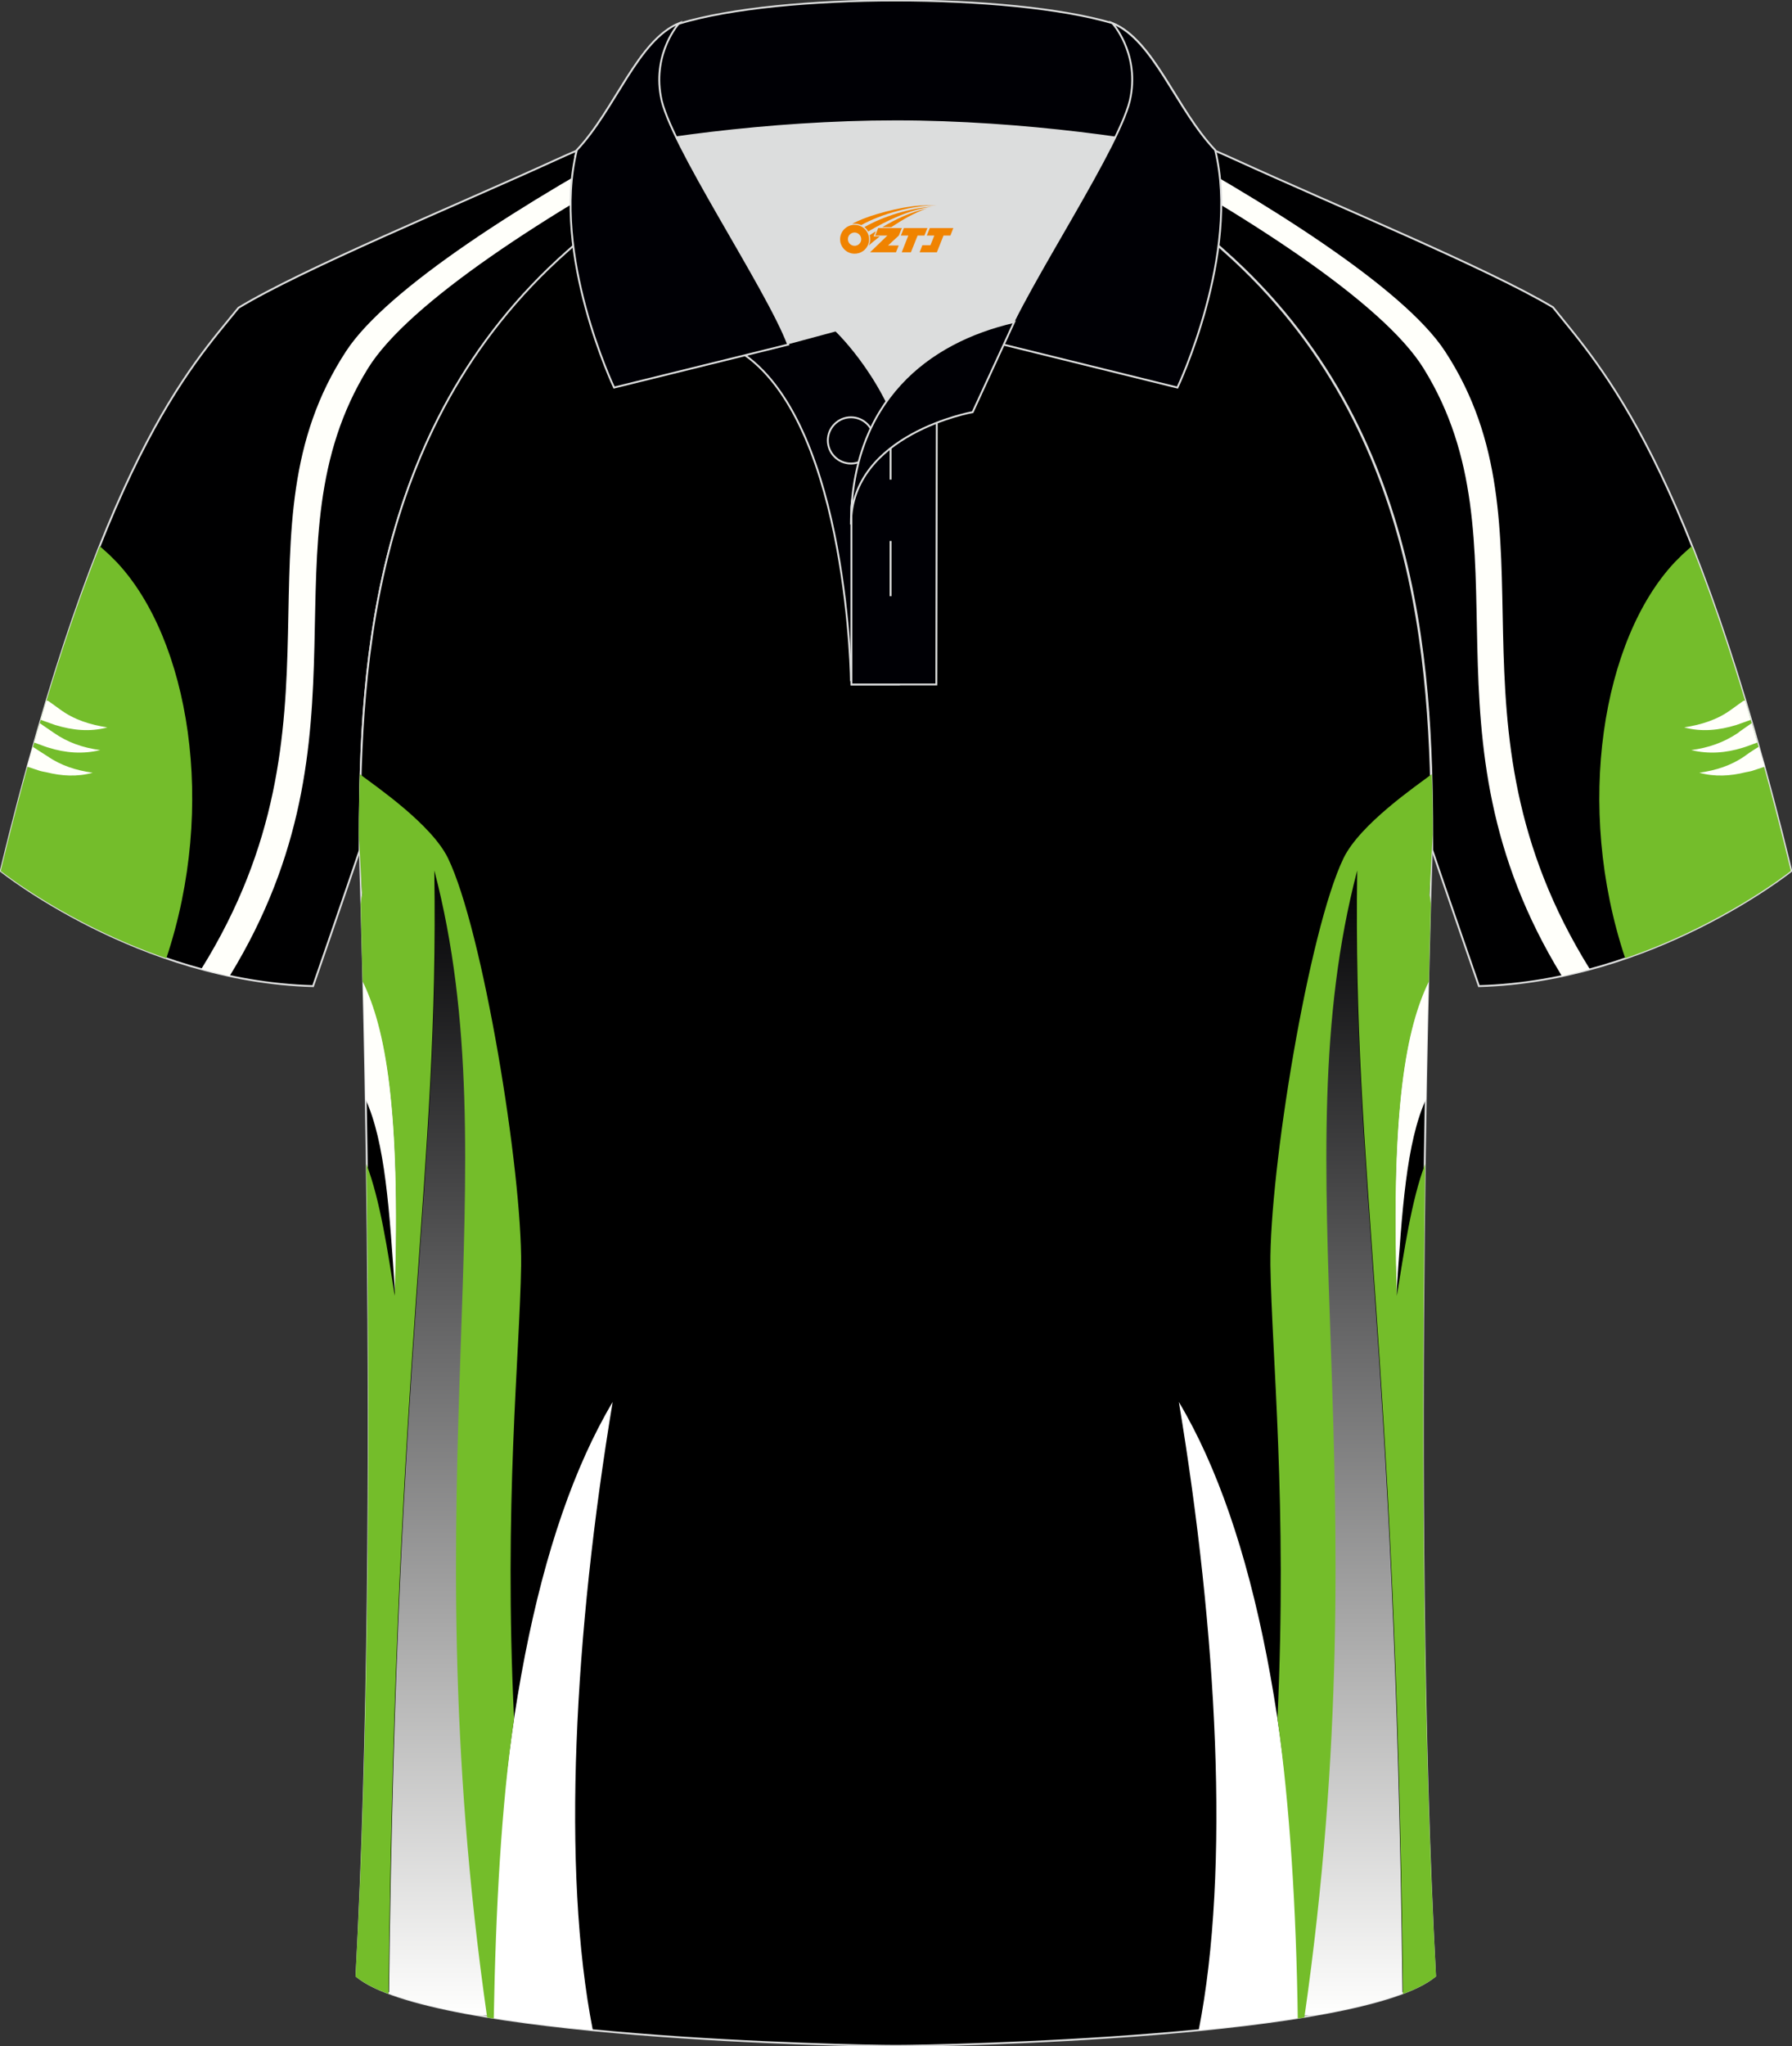 <?xml version="1.0" encoding="utf-8"?>
<!-- Generator: Adobe Illustrator 24.0.0, SVG Export Plug-In . SVG Version: 6.00 Build 0)  -->
<svg xmlns="http://www.w3.org/2000/svg" xmlns:xlink="http://www.w3.org/1999/xlink" version="1.1" id="图层_1" x="0px" y="0px" width="379.8px" height="433.5px" viewBox="0 0 379.8 433.5" enable-background="new 0 0 379.8 433.5" xml:space="preserve">
<rect x="0" y="0" width="379.8" height="433.5" fill="#333333" stroke="none"/>
<g>
	
		<path fill-rule="evenodd" clip-rule="evenodd" fill="#000001" stroke="#DCDDDD" stroke-width="0.4" stroke-miterlimit="22.926" d="   M246.65,27.8c4.3,1.4,9.2,3.3,15.1,6c21.9,10,53.7,23.1,67.4,31.3c10.2,12.8,29.4,32.4,50.5,119.4c0,0-29.2,23.4-66.2,24.4   c0,0-7.2-20.8-9.9-28.8c0-34.7-1-88.8-44-126.9c-8-7.4-28.7-19.9-41.9-26.3L246.65,27.8z"/>
	<g>
		<path fill-rule="evenodd" clip-rule="evenodd" fill="#74BD2B" d="M358.55,115.7l-2,1.8c-0.5,0.5-1.1,1.1-1.6,1.6    c-15.3,16.3-21.3,51.6-10.5,83.9c21-7.2,35.1-18.5,35.1-18.5C372.25,154.3,365.15,132.2,358.55,115.7z"/>
		<path fill-rule="evenodd" clip-rule="evenodd" fill="#FFFFFA" d="M369.45,148.5l-2.5,1.8c-3,2.2-6.3,3.2-10,3.8    c3.7,1,7.4,0.6,11-0.5c0.1,0,0.2-0.1,0.3-0.1l2.8-1c-0.4-1.4-0.8-2.8-1.2-4.1L369.45,148.5L369.45,148.5z M371.25,153.2    c0.4,1.3,0.8,2.7,1.2,4.1c-1.3,0.5-3,1.1-3.1,1.1c-3.5,1.1-7.2,1.4-10.9,0.5c3.7-0.5,6.9-1.6,10-3.7    C368.45,155.1,370.15,154,371.25,153.2L371.25,153.2z M372.75,158.2c-1.5,0.9-2.9,1.9-3,2c-2.9,2-6.1,3-9.6,3.5    c3.3,0.9,6.6,0.7,9.8-0.1c0.5-0.1,1.2-0.2,1.7-0.4l2.4-0.8C373.55,161,373.15,159.6,372.75,158.2z"/>
		<path fill-rule="evenodd" clip-rule="evenodd" fill="#FFFFFA" d="M336.95,205.3c-32.8-52.7-6-93.2-30.7-130.9    c-8.7-13.3-38-31.8-66.1-46.9h-1.7l-4.5,1.8c29.4,15.7,59.2,34.8,67.8,48.8c22.9,37-2.4,77,29.3,128.7    C333.15,206.3,335.05,205.8,336.95,205.3z"/>
	</g>
	
		<path fill-rule="evenodd" clip-rule="evenodd" fill="#000001" stroke="#DCDDDD" stroke-width="0.4" stroke-miterlimit="22.926" d="   M133.05,27.8c-4.3,1.4-9.2,3.3-15.1,6c-21.9,10-53.7,23.1-67.4,31.4c-10.2,12.6-29.3,32.3-50.4,119.3c0,0,29.2,23.4,66.2,24.4   c0,0,7.2-20.8,9.9-28.8c0-34.7,1-88.8,44.1-126.9c8-7.4,28.7-19.9,41.9-26.3L133.05,27.8z"/>
	<g>
		<path fill-rule="evenodd" clip-rule="evenodd" fill="#74BD2B" d="M21.15,115.7l2,1.8c0.5,0.5,1.1,1.1,1.6,1.6    c15.3,16.3,21.3,51.6,10.5,83.9c-21-7.2-35.1-18.5-35.1-18.5C7.45,154.3,14.55,132.2,21.15,115.7z"/>
		<path fill-rule="evenodd" clip-rule="evenodd" fill="#FFFFFA" d="M10.25,148.5l2.5,1.8c3,2.2,6.3,3.2,10,3.8    c-3.7,1-7.4,0.6-11-0.5c-0.1,0-0.2-0.1-0.3-0.1l-2.8-1c0.4-1.4,0.8-2.8,1.2-4.1L10.25,148.5L10.25,148.5z M8.45,153.2    c-0.4,1.3-0.8,2.7-1.2,4.1c1.3,0.5,3,1.1,3.1,1.1c3.5,1.1,7.2,1.4,10.9,0.5c-3.7-0.5-6.9-1.6-9.9-3.7    C11.25,155.1,9.55,154,8.45,153.2L8.45,153.2z M6.95,158.2c1.4,0.9,2.9,1.9,3.1,2c2.9,2,6.1,3,9.6,3.5c-3.3,0.9-6.6,0.7-9.8-0.1    c-0.5-0.1-1.2-0.2-1.7-0.4l-2.4-0.8C6.15,161,6.55,159.6,6.95,158.2z"/>
		<path fill-rule="evenodd" clip-rule="evenodd" fill="#FFFFFA" d="M42.65,205.3c32.8-52.7,6-93.2,30.7-130.9    c8.7-13.3,37.9-31.8,66.1-46.9h1.7l4.5,1.8c-29.3,15.7-59.1,34.8-67.7,48.8c-22.8,37,2.4,77-29.3,128.7    C46.65,206.3,44.65,205.8,42.65,205.3z"/>
	</g>
	<path fill-rule="evenodd" clip-rule="evenodd" stroke="#DCDDDD" stroke-width="0.4" stroke-miterlimit="22.926" d="M76.25,180.1   c0,0.1,4.7,137.2-0.7,238.5c15.6,13.1,104.6,14.8,114.3,14.8s98.7-1.7,114.3-14.8c-5.4-101.4-0.7-238.5-0.7-238.5l0,0   c0-34.7-1-88.8-44-126.9c-7.7-7-26.9-18.8-40.1-25.4h-59c-13.2,6.6-32.4,18.4-40.1,25.4C77.25,91.2,76.25,145.4,76.25,180.1   L76.25,180.1z"/>
	<g>
		<g>
			
				<linearGradient id="SVGID_1_" gradientUnits="userSpaceOnUse" x1="92.95" y1="-347" x2="92.95" y2="-104.6" gradientTransform="matrix(1 0 0 -1 0 80)">
				<stop offset="0" style="stop-color:#FFFFFE"/>
				<stop offset="1" style="stop-color:#000002"/>
			</linearGradient>
			<path fill-rule="evenodd" clip-rule="evenodd" fill="url(#SVGID_1_)" d="M103.45,427c-16.5-115.3,5.2-179.8-11.3-242.4     c1,65.1-8.1,97.4-9.7,237.7c4.8,1.8,11.1,3.3,18.4,4.6L103.45,427z"/>
			<path fill-rule="evenodd" clip-rule="evenodd" fill="#FFFFFF" d="M125.65,430.1c-6.7-34-3.9-84.3,4.2-133.1     c-16.2,27.2-24.8,72.4-25.7,130.4C110.85,428.5,118.15,429.4,125.65,430.1z"/>
			<path fill-rule="evenodd" clip-rule="evenodd" fill="#FFFFFB" d="M77.45,232.8c4.2,9.2,5.1,23.5,6.3,41.6     c1.2-39.9-2-56.8-6.8-66.6C77.15,215.1,77.35,223.5,77.45,232.8z"/>
			<path fill-rule="evenodd" clip-rule="evenodd" fill="#74BD2A" d="M77.65,246.6c2.9,7.5,4.6,18.8,6,27.9c1.3-39.9-2-56.8-6.8-66.6     c-0.2-6.5-0.3-12.1-0.4-16.4c0.1-1.1,0.2-1.8,0.3-1.8l-0.7-12.9c0-4.1,0.1-8.3,0.2-12.8c3.3,2.5,15.2,10.6,18.7,17.8     c7.4,15.3,15.7,66.2,15.5,86.2c-0.3,19.3-3.7,50.4-1.5,96.1c-2.7,18.2-3.9,40.6-4.3,63.5l-1.4-0.2     c-16.5-115.2,5.2-180.4-11.2-243c1,65.1-8.1,97.5-9.7,238c-3-1.1-5.4-2.4-7-3.7C78.45,362.4,78.35,295.3,77.65,246.6z"/>
		</g>
		<g>
			
				<linearGradient id="SVGID_2_" gradientUnits="userSpaceOnUse" x1="286.75" y1="-347" x2="286.75" y2="-104.6" gradientTransform="matrix(1 0 0 -1 0 80)">
				<stop offset="0" style="stop-color:#FFFFFE"/>
				<stop offset="1" style="stop-color:#000002"/>
			</linearGradient>
			<path fill-rule="evenodd" clip-rule="evenodd" fill="url(#SVGID_2_)" d="M276.25,427c16.5-115.3-5.2-179.8,11.3-242.4     c-1,65.1,8.1,97.4,9.7,237.7c-4.8,1.8-11.1,3.3-18.4,4.6L276.25,427z"/>
			<path fill-rule="evenodd" clip-rule="evenodd" fill="#FFFFFF" d="M254.05,430.1c6.7-34,3.9-84.3-4.2-133.1     c16.2,27.2,24.8,72.4,25.7,130.4C268.85,428.5,261.55,429.4,254.05,430.1z"/>
			<path fill-rule="evenodd" clip-rule="evenodd" fill="#FFFFFB" d="M302.25,232.8c-4.2,9.2-5.1,23.5-6.3,41.6     c-1.2-39.9,2-56.8,6.8-66.6C302.55,215.1,302.35,223.5,302.25,232.8z"/>
			<path fill-rule="evenodd" clip-rule="evenodd" fill="#74BD2A" d="M302.05,246.6c-2.9,7.5-4.5,18.8-6,27.9     c-1.3-39.9,2-56.8,6.8-66.6c0.1-6.5,0.3-12.1,0.4-16.4c-0.1-1.1-0.2-1.8-0.3-1.8l0.7-12.9c0-4.1,0-8.3-0.2-12.8     c-3.3,2.5-15.2,10.6-18.7,17.8c-7.4,15.3-15.7,66.2-15.5,86.2c0.3,19.3,3.6,50.4,1.5,96.1c2.6,18.2,4,40.6,4.3,63.5l1.4-0.2     c16.5-115.2-5.2-180.4,11.2-243c-1,65.1,8.1,97.5,9.7,238c3-1.1,5.4-2.4,7-3.7C301.25,362.4,301.35,295.3,302.05,246.6z"/>
		</g>
	</g>
	<g>
		<g>
			<path fill-rule="evenodd" clip-rule="evenodd" fill="#DCDDDD" d="M187.85,85c6.4-9.1,16.4-14.4,26.9-16.8     c5.2-10.6,16.1-27.8,21.6-39.1c-26.8-6.5-66.4-6.5-93.2,0c6.4,13.1,20,34.2,23.7,43.7l10.2-2.8C177.15,70,183.15,75.7,187.85,85z     "/>
			
				<path fill-rule="evenodd" clip-rule="evenodd" fill="#000005" stroke="#DCDDDD" stroke-width="0.4" stroke-miterlimit="22.926" d="     M157.85,75.2l19.3-5.2c0,0,11.8,11.1,15.3,27.8s-1.9,47.2-1.9,47.2h-10.2C180.45,145,179.85,90.8,157.85,75.2z"/>
			
				<path fill-rule="evenodd" clip-rule="evenodd" fill="#000005" stroke="#DCDDDD" stroke-width="0.4" stroke-miterlimit="22.926" d="     M180.45,107.5V145h18l0.1-60.8C189.75,87.2,180.95,98.7,180.45,107.5z"/>
			
				<path fill-rule="evenodd" clip-rule="evenodd" fill="#000005" stroke="#DCDDDD" stroke-width="0.4" stroke-miterlimit="22.926" d="     M121.95,33c13.4-3.3,40.9-7.3,67.9-7.3s54.5,4.1,67.9,7.3l-0.3-1.2c-8.2-8.8-12.9-23.3-21.7-26.9c-10.9-3.2-28.4-4.8-45.9-4.8     s-35,1.6-45.9,4.9c-8.8,3.6-13.5,18.1-21.7,26.9L121.95,33z"/>
			
				<path fill-rule="evenodd" clip-rule="evenodd" fill="#000005" stroke="#DCDDDD" stroke-width="0.4" stroke-miterlimit="22.926" d="     M143.95,4.9c0,0-5.6,6.1-3.9,15.5c1.5,9.6,22.5,40.6,27,52.6l-36.9,9.1c0,0-13.4-28.2-7.9-50.3     C130.45,23.1,135.15,8.5,143.95,4.9z"/>
			
				<path fill-rule="evenodd" clip-rule="evenodd" fill="#000005" stroke="#DCDDDD" stroke-width="0.4" stroke-miterlimit="22.926" d="     M235.75,4.9c0,0,5.6,6.1,3.9,15.5c-1.5,9.6-22.5,40.6-27,52.6l36.9,9.1c0,0,13.4-28.2,8-50.3C249.25,23.1,244.55,8.5,235.75,4.9z     "/>
			<path fill="none" stroke="#DCDDDD" stroke-width="0.4" stroke-miterlimit="22.926" d="M180.35,98.2c2.7,0,4.9-2.2,4.9-4.9     s-2.2-4.9-4.9-4.9s-4.9,2.2-4.9,4.9S177.65,98.2,180.35,98.2z"/>
			
				<line fill="none" stroke="#DCDDDD" stroke-width="0.4" stroke-miterlimit="22.926" x1="188.75" y1="114.6" x2="188.75" y2="126.3"/>
			
				<line fill="none" stroke="#DCDDDD" stroke-width="0.4" stroke-miterlimit="22.926" x1="188.75" y1="89.8" x2="188.75" y2="101.6"/>
			
				<path fill-rule="evenodd" clip-rule="evenodd" fill="#000005" stroke="#DCDDDD" stroke-width="0.4" stroke-miterlimit="22.926" d="     M214.95,68.2l-8.8,19.1c0,0-25.8,4.6-25.8,23.8C180.45,84.9,196.65,72.4,214.95,68.2z"/>
		</g>
		
	</g>
</g>
<g id="图层_x0020_1">
	<path fill="#F08300" d="M178.23,51.71c0.416,1.136,1.472,1.984,2.752,2.032c0.144,0,0.304,0,0.448-0.016h0.016   c0.016,0,0.064,0,0.128-0.016c0.032,0,0.048-0.016,0.08-0.016c0.064-0.016,0.144-0.032,0.224-0.048c0.016,0,0.016,0,0.032,0   c0.192-0.048,0.4-0.112,0.576-0.208c0.192-0.096,0.4-0.224,0.608-0.384c0.672-0.56,1.104-1.408,1.104-2.352   c0-0.224-0.032-0.448-0.08-0.672l0,0C184.07,49.83,184.02,49.66,183.94,49.48C183.47,48.39,182.39,47.63,181.12,47.63C179.43,47.63,178.05,49,178.05,50.7C178.05,51.05,178.11,51.39,178.23,51.71L178.23,51.71L178.23,51.71z M182.53,50.73L182.53,50.73C182.5,51.51,181.84,52.11,181.06,52.07C180.27,52.04,179.68,51.39,179.71,50.6c0.032-0.784,0.688-1.376,1.472-1.344   C181.95,49.29,182.56,49.96,182.53,50.73L182.53,50.73z"/>
	<polygon fill="#F08300" points="196.56,48.31 ,195.92,49.9 ,194.48,49.9 ,193.06,53.45 ,191.11,53.45 ,192.51,49.9 ,190.93,49.9    ,191.57,48.31"/>
	<path fill="#F08300" d="M198.53,43.58c-1.008-0.096-3.024-0.144-5.056,0.112c-2.416,0.304-5.152,0.912-7.616,1.664   C183.81,45.96,181.94,46.68,180.59,47.45C180.79,47.42,180.98,47.4,181.17,47.4c0.48,0,0.944,0.112,1.36,0.288   C186.63,45.37,193.83,43.32,198.53,43.58L198.53,43.58L198.53,43.58z"/>
	<path fill="#F08300" d="M184,49.05c4-2.368,8.88-4.672,13.488-5.248c-4.608,0.288-10.224,2-14.288,4.304   C183.52,48.36,183.79,48.68,184,49.05C184,49.05,184,49.05,184,49.05z"/>
	<polygon fill="#F08300" points="202.05,48.31 ,201.43,49.9 ,199.97,49.9 ,198.56,53.45 ,198.1,53.45 ,196.59,53.45 ,194.9,53.45    ,195.49,51.95 ,197.2,51.95 ,198.02,49.9 ,196.43,49.9 ,197.07,48.31"/>
	<polygon fill="#F08300" points="191.14,48.31 ,190.5,49.9 ,188.21,52.01 ,190.47,52.01 ,189.89,53.45 ,184.4,53.45 ,188.07,49.9    ,185.49,49.9 ,186.13,48.31"/>
	<path fill="#F08300" d="M196.42,44.17c-3.376,0.752-6.464,2.192-9.424,3.952h1.888C191.31,46.55,193.65,45.12,196.42,44.17z    M185.62,48.99C184.99,49.37,184.93,49.42,184.32,49.83c0.064,0.256,0.112,0.544,0.112,0.816c0,0.496-0.112,0.976-0.32,1.392   c0.176-0.16,0.32-0.304,0.432-0.4c0.272-0.24,0.768-0.64,1.6-1.296l0.32-0.256H185.14l0,0L185.62,48.99L185.62,48.99L185.62,48.99z"/>
</g>
</svg>